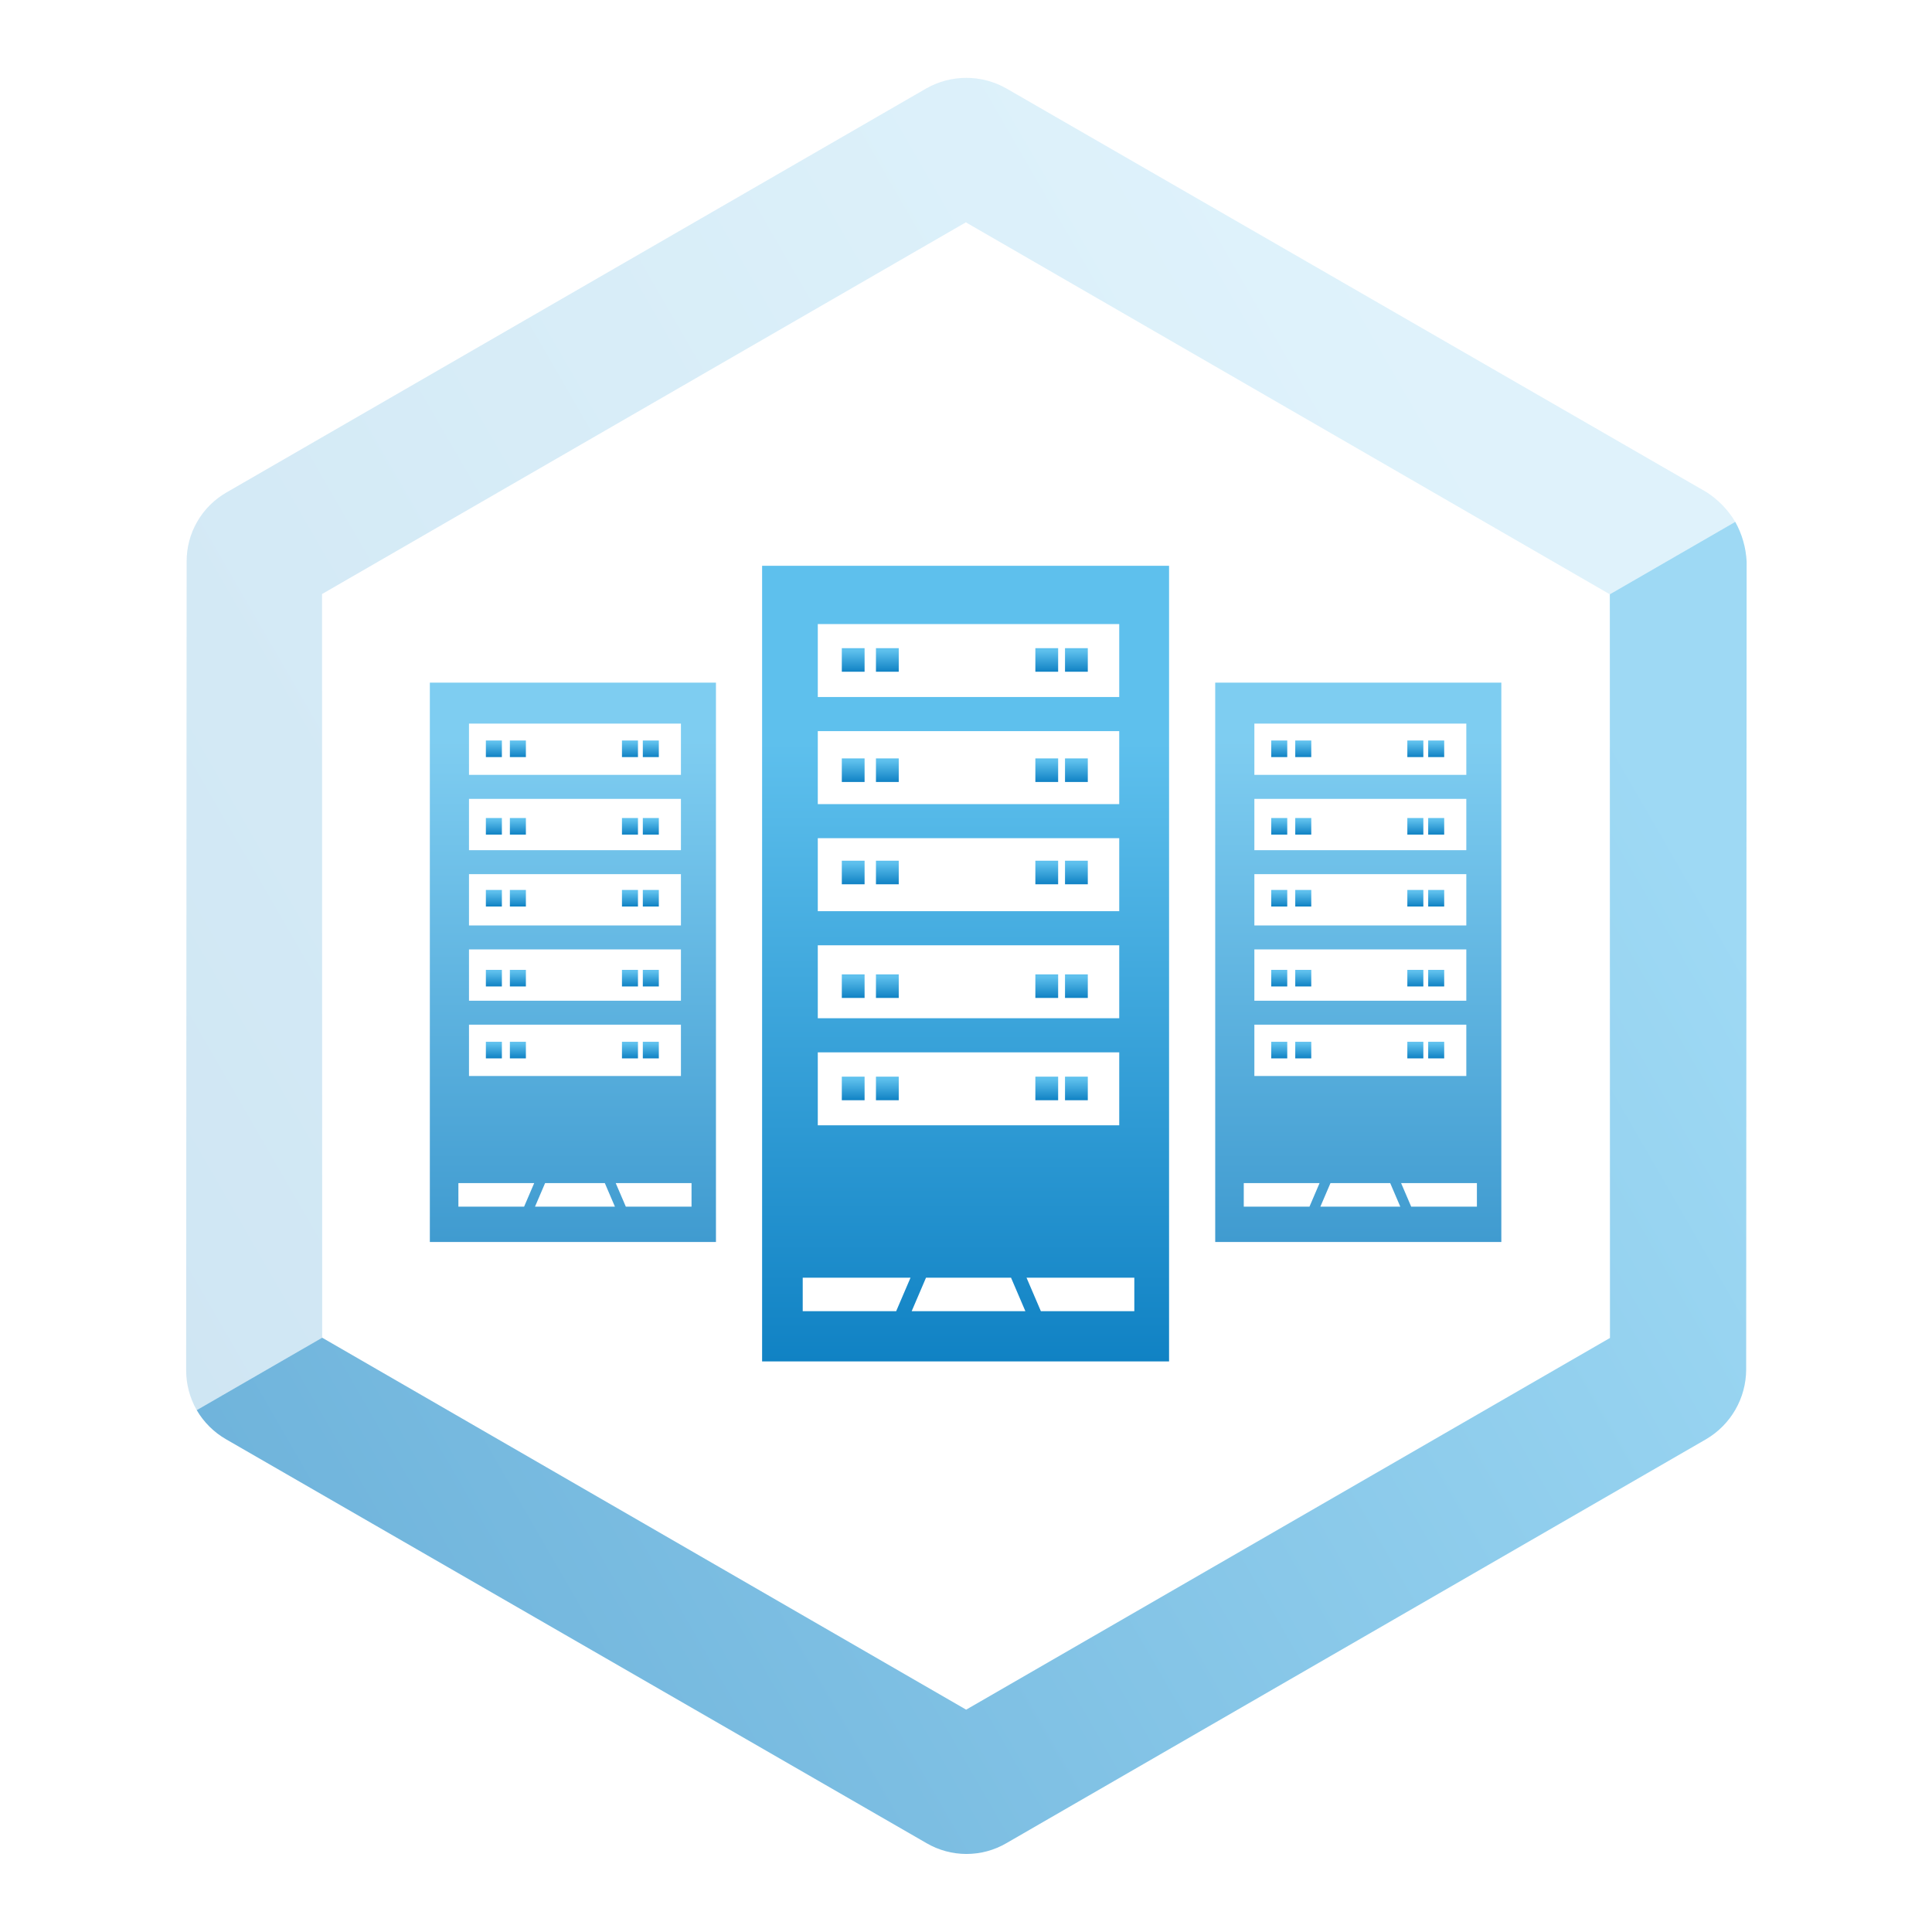 <svg width="140" height="140" viewBox="0 0 140 140" fill="none" xmlns="http://www.w3.org/2000/svg">
<g clip-path="url(#clip0_6142_878)">
<path d="M123.641 104.284L72.928 133.563C72.048 134.077 71.047 134.346 70.028 134.345C69.009 134.344 68.009 134.072 67.13 133.557L16.394 104.303C15.508 103.797 14.77 103.066 14.256 102.184L23.346 96.935L70.011 123.889L116.664 96.954L116.654 43.065L125.744 37.816C126.236 38.7 126.517 39.685 126.568 40.695L126.534 99.26C126.527 100.276 126.257 101.273 125.75 102.154C125.243 103.034 124.516 103.769 123.641 104.284Z" fill="url(#paint0_linear_6142_878)" fill-opacity="0.6"/>
<path d="M67.129 6.404L16.416 35.683C15.532 36.188 14.798 36.92 14.29 37.803C13.781 38.686 13.517 39.688 13.524 40.707L13.489 99.272C13.485 100.293 13.749 101.298 14.256 102.184L23.346 96.936L23.336 43.046L69.989 16.111L116.654 43.065L125.744 37.816C125.224 36.949 124.512 36.212 123.663 35.664L72.927 6.41C72.044 5.908 71.045 5.643 70.029 5.642C69.013 5.641 68.014 5.903 67.129 6.404Z" fill="url(#paint1_linear_6142_878)" fill-opacity="0.2"/>
<path d="M62.651 54.958H61.001V56.665H62.651V54.958Z" fill="url(#paint2_linear_6142_878)"/>
<path d="M62.651 46.969H61.001V48.676H62.651V46.969Z" fill="url(#paint3_linear_6142_878)"/>
<path d="M76.677 54.958H75.026V56.665H76.677V54.958Z" fill="url(#paint4_linear_6142_878)"/>
<path d="M76.677 46.969H75.026V48.676H76.677V46.969Z" fill="url(#paint5_linear_6142_878)"/>
<path d="M78.826 54.958H77.175V56.665H78.826V54.958Z" fill="url(#paint6_linear_6142_878)"/>
<path d="M78.826 46.969H77.175V48.676H78.826V46.969Z" fill="url(#paint7_linear_6142_878)"/>
<path d="M65.126 54.958H63.475V56.665H65.126V54.958Z" fill="url(#paint8_linear_6142_878)"/>
<path d="M65.126 46.969H63.475V48.676H65.126V46.969Z" fill="url(#paint9_linear_6142_878)"/>
<path d="M62.651 62.371H61.001V64.078H62.651V62.371Z" fill="url(#paint10_linear_6142_878)"/>
<path d="M76.677 62.371H75.026V64.078H76.677V62.371Z" fill="url(#paint11_linear_6142_878)"/>
<path d="M78.826 62.371H77.175V64.078H78.826V62.371Z" fill="url(#paint12_linear_6142_878)"/>
<path d="M65.126 62.371H63.475V64.078H65.126V62.371Z" fill="url(#paint13_linear_6142_878)"/>
<path d="M62.651 70.607H61.001V72.314H62.651V70.607Z" fill="url(#paint14_linear_6142_878)"/>
<path d="M76.677 70.607H75.026V72.314H76.677V70.607Z" fill="url(#paint15_linear_6142_878)"/>
<path d="M78.826 70.607H77.175V72.314H78.826V70.607Z" fill="url(#paint16_linear_6142_878)"/>
<path d="M65.126 70.607H63.475V72.314H65.126V70.607Z" fill="url(#paint17_linear_6142_878)"/>
<path d="M62.651 78.02H61.001V79.727H62.651V78.02Z" fill="url(#paint18_linear_6142_878)"/>
<path d="M76.677 78.02H75.026V79.727H76.677V78.02Z" fill="url(#paint19_linear_6142_878)"/>
<path d="M78.826 78.02H77.175V79.727H78.826V78.02Z" fill="url(#paint20_linear_6142_878)"/>
<path d="M65.126 78.02H63.475V79.727H65.126V78.02Z" fill="url(#paint21_linear_6142_878)"/>
<path fill-rule="evenodd" clip-rule="evenodd" d="M55.225 41H84.715V98.654H55.225V41ZM58.168 92.585V95.012H64.94L65.98 92.585H58.168ZM67.103 92.585L66.064 95.012H74.302L73.262 92.585H67.103ZM74.385 92.585L75.425 95.012H82.197V92.585H74.385ZM81.104 76.257H59.26V81.544H81.104V76.257ZM59.26 68.498H81.104V73.786H59.26V68.498ZM81.104 60.739H59.26V66.027H81.104V60.739ZM59.26 52.981H81.104V58.268H59.26V52.981ZM81.104 45.222H59.26V50.51H81.104V45.222Z" fill="url(#paint22_linear_6142_878)"/>
<path d="M36.368 59.278H35.208V60.478H36.368V59.278Z" fill="url(#paint23_linear_6142_878)"/>
<path d="M36.368 53.661H35.208V54.861H36.368V53.661Z" fill="url(#paint24_linear_6142_878)"/>
<path d="M46.23 59.278H45.07V60.478H46.23V59.278Z" fill="url(#paint25_linear_6142_878)"/>
<path d="M46.23 53.661H45.07V54.861H46.23V53.661Z" fill="url(#paint26_linear_6142_878)"/>
<path d="M47.741 59.278H46.581V60.478H47.741V59.278Z" fill="url(#paint27_linear_6142_878)"/>
<path d="M47.741 53.661H46.581V54.861H47.741V53.661Z" fill="url(#paint28_linear_6142_878)"/>
<path d="M38.108 59.278H36.948V60.478H38.108V59.278Z" fill="url(#paint29_linear_6142_878)"/>
<path d="M38.108 53.661H36.948V54.861H38.108V53.661Z" fill="url(#paint30_linear_6142_878)"/>
<path d="M36.368 64.49H35.208V65.69H36.368V64.49Z" fill="url(#paint31_linear_6142_878)"/>
<path d="M46.23 64.49H45.07V65.69H46.23V64.49Z" fill="url(#paint32_linear_6142_878)"/>
<path d="M47.741 64.49H46.581V65.69H47.741V64.49Z" fill="url(#paint33_linear_6142_878)"/>
<path d="M38.108 64.49H36.948V65.69H38.108V64.49Z" fill="url(#paint34_linear_6142_878)"/>
<path d="M36.368 70.281H35.208V71.481H36.368V70.281Z" fill="url(#paint35_linear_6142_878)"/>
<path d="M46.23 70.281H45.07V71.481H46.23V70.281Z" fill="url(#paint36_linear_6142_878)"/>
<path d="M47.741 70.281H46.581V71.481H47.741V70.281Z" fill="url(#paint37_linear_6142_878)"/>
<path d="M38.108 70.281H36.948V71.481H38.108V70.281Z" fill="url(#paint38_linear_6142_878)"/>
<path d="M36.368 75.493H35.208V76.693H36.368V75.493Z" fill="url(#paint39_linear_6142_878)"/>
<path d="M46.23 75.493H45.07V76.693H46.23V75.493Z" fill="url(#paint40_linear_6142_878)"/>
<path d="M47.741 75.493H46.581V76.693H47.741V75.493Z" fill="url(#paint41_linear_6142_878)"/>
<path d="M38.108 75.493H36.948V76.693H38.108V75.493Z" fill="url(#paint42_linear_6142_878)"/>
<path fill-rule="evenodd" clip-rule="evenodd" d="M31.148 49.465H51.881V90.001H31.148V49.465ZM33.217 85.734V87.44H37.978L38.709 85.734H33.217ZM39.499 85.734L38.768 87.44H44.56L43.829 85.734H39.499ZM44.618 85.734L45.35 87.44H50.111V85.734H44.618ZM49.343 74.253H33.985V77.971H49.343V74.253ZM33.985 68.798H49.343V72.516H33.985V68.798ZM49.343 63.343H33.985V67.061H49.343V63.343ZM33.985 57.888H49.343V61.606H33.985V57.888ZM49.343 52.433H33.985V56.151H49.343V52.433Z" fill="url(#paint43_linear_6142_878)" fill-opacity="0.8"/>
<path d="M93.279 59.278H92.119V60.478H93.279V59.278Z" fill="url(#paint44_linear_6142_878)"/>
<path d="M93.279 53.661H92.119V54.861H93.279V53.661Z" fill="url(#paint45_linear_6142_878)"/>
<path d="M103.141 59.278H101.981V60.478H103.141V59.278Z" fill="url(#paint46_linear_6142_878)"/>
<path d="M103.141 53.661H101.981V54.861H103.141V53.661Z" fill="url(#paint47_linear_6142_878)"/>
<path d="M104.652 59.278H103.492V60.478H104.652V59.278Z" fill="url(#paint48_linear_6142_878)"/>
<path d="M104.652 53.661H103.492V54.861H104.652V53.661Z" fill="url(#paint49_linear_6142_878)"/>
<path d="M95.019 59.278H93.859V60.478H95.019V59.278Z" fill="url(#paint50_linear_6142_878)"/>
<path d="M95.019 53.661H93.859V54.861H95.019V53.661Z" fill="url(#paint51_linear_6142_878)"/>
<path d="M93.279 64.49H92.119V65.69H93.279V64.49Z" fill="url(#paint52_linear_6142_878)"/>
<path d="M103.141 64.49H101.981V65.69H103.141V64.49Z" fill="url(#paint53_linear_6142_878)"/>
<path d="M104.652 64.49H103.492V65.69H104.652V64.49Z" fill="url(#paint54_linear_6142_878)"/>
<path d="M95.019 64.49H93.859V65.69H95.019V64.49Z" fill="url(#paint55_linear_6142_878)"/>
<path d="M93.279 70.281H92.119V71.481H93.279V70.281Z" fill="url(#paint56_linear_6142_878)"/>
<path d="M103.141 70.281H101.981V71.481H103.141V70.281Z" fill="url(#paint57_linear_6142_878)"/>
<path d="M104.652 70.281H103.492V71.481H104.652V70.281Z" fill="url(#paint58_linear_6142_878)"/>
<path d="M95.019 70.281H93.859V71.481H95.019V70.281Z" fill="url(#paint59_linear_6142_878)"/>
<path d="M93.279 75.493H92.119V76.693H93.279V75.493Z" fill="url(#paint60_linear_6142_878)"/>
<path d="M103.141 75.493H101.981V76.693H103.141V75.493Z" fill="url(#paint61_linear_6142_878)"/>
<path d="M104.652 75.493H103.492V76.693H104.652V75.493Z" fill="url(#paint62_linear_6142_878)"/>
<path d="M95.019 75.493H93.859V76.693H95.019V75.493Z" fill="url(#paint63_linear_6142_878)"/>
<path fill-rule="evenodd" clip-rule="evenodd" d="M88.059 49.465H108.792V90.001H88.059V49.465ZM90.128 85.734V87.44H94.889L95.62 85.734H90.128ZM96.41 85.734L95.679 87.44H101.471L100.74 85.734H96.41ZM101.53 85.734L102.261 87.44H107.022V85.734H101.53ZM106.254 74.253H90.896V77.971H106.254V74.253ZM90.896 68.798H106.254V72.516H90.896V68.798ZM106.254 63.343H90.896V67.061H106.254V63.343ZM90.896 57.888H106.254V61.606H90.896V57.888ZM106.254 52.433H90.896V56.151H106.254V52.433Z" fill="url(#paint64_linear_6142_878)" fill-opacity="0.8"/>
</g>
<defs>
<linearGradient id="paint0_linear_6142_878" x1="140.514" y1="29.289" x2="14.256" y2="102.184" gradientUnits="userSpaceOnUse">
<stop offset="0.212" stop-color="#5EC0ED"/>
<stop offset="1" stop-color="#1082C4"/>
</linearGradient>
<linearGradient id="paint1_linear_6142_878" x1="112.258" y1="-19.652" x2="-14" y2="53.243" gradientUnits="userSpaceOnUse">
<stop offset="0.212" stop-color="#5EC0ED"/>
<stop offset="1" stop-color="#1082C4"/>
</linearGradient>
<linearGradient id="paint2_linear_6142_878" x1="61.001" y1="54.732" x2="61.001" y2="56.665" gradientUnits="userSpaceOnUse">
<stop offset="0.212" stop-color="#5EC0ED"/>
<stop offset="1" stop-color="#1082C4"/>
</linearGradient>
<linearGradient id="paint3_linear_6142_878" x1="61.001" y1="46.743" x2="61.001" y2="48.676" gradientUnits="userSpaceOnUse">
<stop offset="0.212" stop-color="#5EC0ED"/>
<stop offset="1" stop-color="#1082C4"/>
</linearGradient>
<linearGradient id="paint4_linear_6142_878" x1="75.026" y1="54.732" x2="75.026" y2="56.665" gradientUnits="userSpaceOnUse">
<stop offset="0.212" stop-color="#5EC0ED"/>
<stop offset="1" stop-color="#1082C4"/>
</linearGradient>
<linearGradient id="paint5_linear_6142_878" x1="75.026" y1="46.743" x2="75.026" y2="48.676" gradientUnits="userSpaceOnUse">
<stop offset="0.212" stop-color="#5EC0ED"/>
<stop offset="1" stop-color="#1082C4"/>
</linearGradient>
<linearGradient id="paint6_linear_6142_878" x1="77.175" y1="54.732" x2="77.175" y2="56.665" gradientUnits="userSpaceOnUse">
<stop offset="0.212" stop-color="#5EC0ED"/>
<stop offset="1" stop-color="#1082C4"/>
</linearGradient>
<linearGradient id="paint7_linear_6142_878" x1="77.175" y1="46.743" x2="77.175" y2="48.676" gradientUnits="userSpaceOnUse">
<stop offset="0.212" stop-color="#5EC0ED"/>
<stop offset="1" stop-color="#1082C4"/>
</linearGradient>
<linearGradient id="paint8_linear_6142_878" x1="63.475" y1="54.732" x2="63.475" y2="56.665" gradientUnits="userSpaceOnUse">
<stop offset="0.212" stop-color="#5EC0ED"/>
<stop offset="1" stop-color="#1082C4"/>
</linearGradient>
<linearGradient id="paint9_linear_6142_878" x1="63.475" y1="46.743" x2="63.475" y2="48.676" gradientUnits="userSpaceOnUse">
<stop offset="0.212" stop-color="#5EC0ED"/>
<stop offset="1" stop-color="#1082C4"/>
</linearGradient>
<linearGradient id="paint10_linear_6142_878" x1="61.001" y1="62.145" x2="61.001" y2="64.078" gradientUnits="userSpaceOnUse">
<stop offset="0.212" stop-color="#5EC0ED"/>
<stop offset="1" stop-color="#1082C4"/>
</linearGradient>
<linearGradient id="paint11_linear_6142_878" x1="75.026" y1="62.145" x2="75.026" y2="64.078" gradientUnits="userSpaceOnUse">
<stop offset="0.212" stop-color="#5EC0ED"/>
<stop offset="1" stop-color="#1082C4"/>
</linearGradient>
<linearGradient id="paint12_linear_6142_878" x1="77.175" y1="62.145" x2="77.175" y2="64.078" gradientUnits="userSpaceOnUse">
<stop offset="0.212" stop-color="#5EC0ED"/>
<stop offset="1" stop-color="#1082C4"/>
</linearGradient>
<linearGradient id="paint13_linear_6142_878" x1="63.475" y1="62.145" x2="63.475" y2="64.078" gradientUnits="userSpaceOnUse">
<stop offset="0.212" stop-color="#5EC0ED"/>
<stop offset="1" stop-color="#1082C4"/>
</linearGradient>
<linearGradient id="paint14_linear_6142_878" x1="61.001" y1="70.381" x2="61.001" y2="72.314" gradientUnits="userSpaceOnUse">
<stop offset="0.212" stop-color="#5EC0ED"/>
<stop offset="1" stop-color="#1082C4"/>
</linearGradient>
<linearGradient id="paint15_linear_6142_878" x1="75.026" y1="70.381" x2="75.026" y2="72.314" gradientUnits="userSpaceOnUse">
<stop offset="0.212" stop-color="#5EC0ED"/>
<stop offset="1" stop-color="#1082C4"/>
</linearGradient>
<linearGradient id="paint16_linear_6142_878" x1="77.175" y1="70.381" x2="77.175" y2="72.314" gradientUnits="userSpaceOnUse">
<stop offset="0.212" stop-color="#5EC0ED"/>
<stop offset="1" stop-color="#1082C4"/>
</linearGradient>
<linearGradient id="paint17_linear_6142_878" x1="63.475" y1="70.381" x2="63.475" y2="72.314" gradientUnits="userSpaceOnUse">
<stop offset="0.212" stop-color="#5EC0ED"/>
<stop offset="1" stop-color="#1082C4"/>
</linearGradient>
<linearGradient id="paint18_linear_6142_878" x1="61.001" y1="77.794" x2="61.001" y2="79.727" gradientUnits="userSpaceOnUse">
<stop offset="0.212" stop-color="#5EC0ED"/>
<stop offset="1" stop-color="#1082C4"/>
</linearGradient>
<linearGradient id="paint19_linear_6142_878" x1="75.026" y1="77.794" x2="75.026" y2="79.727" gradientUnits="userSpaceOnUse">
<stop offset="0.212" stop-color="#5EC0ED"/>
<stop offset="1" stop-color="#1082C4"/>
</linearGradient>
<linearGradient id="paint20_linear_6142_878" x1="77.175" y1="77.794" x2="77.175" y2="79.727" gradientUnits="userSpaceOnUse">
<stop offset="0.212" stop-color="#5EC0ED"/>
<stop offset="1" stop-color="#1082C4"/>
</linearGradient>
<linearGradient id="paint21_linear_6142_878" x1="63.475" y1="77.794" x2="63.475" y2="79.727" gradientUnits="userSpaceOnUse">
<stop offset="0.212" stop-color="#5EC0ED"/>
<stop offset="1" stop-color="#1082C4"/>
</linearGradient>
<linearGradient id="paint22_linear_6142_878" x1="55.225" y1="98.654" x2="55.225" y2="33.362" gradientUnits="userSpaceOnUse">
<stop stop-color="#1082C4"/>
<stop offset="0.687" stop-color="#5EC0ED"/>
</linearGradient>
<linearGradient id="paint23_linear_6142_878" x1="35.208" y1="59.12" x2="35.208" y2="60.478" gradientUnits="userSpaceOnUse">
<stop offset="0.212" stop-color="#5EC0ED"/>
<stop offset="1" stop-color="#1082C4"/>
</linearGradient>
<linearGradient id="paint24_linear_6142_878" x1="35.208" y1="53.502" x2="35.208" y2="54.861" gradientUnits="userSpaceOnUse">
<stop offset="0.212" stop-color="#5EC0ED"/>
<stop offset="1" stop-color="#1082C4"/>
</linearGradient>
<linearGradient id="paint25_linear_6142_878" x1="45.07" y1="59.12" x2="45.07" y2="60.478" gradientUnits="userSpaceOnUse">
<stop offset="0.212" stop-color="#5EC0ED"/>
<stop offset="1" stop-color="#1082C4"/>
</linearGradient>
<linearGradient id="paint26_linear_6142_878" x1="45.07" y1="53.502" x2="45.07" y2="54.861" gradientUnits="userSpaceOnUse">
<stop offset="0.212" stop-color="#5EC0ED"/>
<stop offset="1" stop-color="#1082C4"/>
</linearGradient>
<linearGradient id="paint27_linear_6142_878" x1="46.581" y1="59.12" x2="46.581" y2="60.478" gradientUnits="userSpaceOnUse">
<stop offset="0.212" stop-color="#5EC0ED"/>
<stop offset="1" stop-color="#1082C4"/>
</linearGradient>
<linearGradient id="paint28_linear_6142_878" x1="46.581" y1="53.502" x2="46.581" y2="54.861" gradientUnits="userSpaceOnUse">
<stop offset="0.212" stop-color="#5EC0ED"/>
<stop offset="1" stop-color="#1082C4"/>
</linearGradient>
<linearGradient id="paint29_linear_6142_878" x1="36.948" y1="59.12" x2="36.948" y2="60.478" gradientUnits="userSpaceOnUse">
<stop offset="0.212" stop-color="#5EC0ED"/>
<stop offset="1" stop-color="#1082C4"/>
</linearGradient>
<linearGradient id="paint30_linear_6142_878" x1="36.948" y1="53.502" x2="36.948" y2="54.861" gradientUnits="userSpaceOnUse">
<stop offset="0.212" stop-color="#5EC0ED"/>
<stop offset="1" stop-color="#1082C4"/>
</linearGradient>
<linearGradient id="paint31_linear_6142_878" x1="35.208" y1="64.331" x2="35.208" y2="65.69" gradientUnits="userSpaceOnUse">
<stop offset="0.212" stop-color="#5EC0ED"/>
<stop offset="1" stop-color="#1082C4"/>
</linearGradient>
<linearGradient id="paint32_linear_6142_878" x1="45.07" y1="64.331" x2="45.07" y2="65.69" gradientUnits="userSpaceOnUse">
<stop offset="0.212" stop-color="#5EC0ED"/>
<stop offset="1" stop-color="#1082C4"/>
</linearGradient>
<linearGradient id="paint33_linear_6142_878" x1="46.581" y1="64.331" x2="46.581" y2="65.69" gradientUnits="userSpaceOnUse">
<stop offset="0.212" stop-color="#5EC0ED"/>
<stop offset="1" stop-color="#1082C4"/>
</linearGradient>
<linearGradient id="paint34_linear_6142_878" x1="36.948" y1="64.331" x2="36.948" y2="65.69" gradientUnits="userSpaceOnUse">
<stop offset="0.212" stop-color="#5EC0ED"/>
<stop offset="1" stop-color="#1082C4"/>
</linearGradient>
<linearGradient id="paint35_linear_6142_878" x1="35.208" y1="70.122" x2="35.208" y2="71.481" gradientUnits="userSpaceOnUse">
<stop offset="0.212" stop-color="#5EC0ED"/>
<stop offset="1" stop-color="#1082C4"/>
</linearGradient>
<linearGradient id="paint36_linear_6142_878" x1="45.07" y1="70.122" x2="45.07" y2="71.481" gradientUnits="userSpaceOnUse">
<stop offset="0.212" stop-color="#5EC0ED"/>
<stop offset="1" stop-color="#1082C4"/>
</linearGradient>
<linearGradient id="paint37_linear_6142_878" x1="46.581" y1="70.122" x2="46.581" y2="71.481" gradientUnits="userSpaceOnUse">
<stop offset="0.212" stop-color="#5EC0ED"/>
<stop offset="1" stop-color="#1082C4"/>
</linearGradient>
<linearGradient id="paint38_linear_6142_878" x1="36.948" y1="70.122" x2="36.948" y2="71.481" gradientUnits="userSpaceOnUse">
<stop offset="0.212" stop-color="#5EC0ED"/>
<stop offset="1" stop-color="#1082C4"/>
</linearGradient>
<linearGradient id="paint39_linear_6142_878" x1="35.208" y1="75.334" x2="35.208" y2="76.693" gradientUnits="userSpaceOnUse">
<stop offset="0.212" stop-color="#5EC0ED"/>
<stop offset="1" stop-color="#1082C4"/>
</linearGradient>
<linearGradient id="paint40_linear_6142_878" x1="45.07" y1="75.334" x2="45.07" y2="76.693" gradientUnits="userSpaceOnUse">
<stop offset="0.212" stop-color="#5EC0ED"/>
<stop offset="1" stop-color="#1082C4"/>
</linearGradient>
<linearGradient id="paint41_linear_6142_878" x1="46.581" y1="75.334" x2="46.581" y2="76.693" gradientUnits="userSpaceOnUse">
<stop offset="0.212" stop-color="#5EC0ED"/>
<stop offset="1" stop-color="#1082C4"/>
</linearGradient>
<linearGradient id="paint42_linear_6142_878" x1="36.948" y1="75.334" x2="36.948" y2="76.693" gradientUnits="userSpaceOnUse">
<stop offset="0.212" stop-color="#5EC0ED"/>
<stop offset="1" stop-color="#1082C4"/>
</linearGradient>
<linearGradient id="paint43_linear_6142_878" x1="31.148" y1="44.094" x2="31.148" y2="90.001" gradientUnits="userSpaceOnUse">
<stop offset="0.212" stop-color="#5EC0ED"/>
<stop offset="1" stop-color="#1082C4"/>
</linearGradient>
<linearGradient id="paint44_linear_6142_878" x1="92.119" y1="59.12" x2="92.119" y2="60.478" gradientUnits="userSpaceOnUse">
<stop offset="0.212" stop-color="#5EC0ED"/>
<stop offset="1" stop-color="#1082C4"/>
</linearGradient>
<linearGradient id="paint45_linear_6142_878" x1="92.119" y1="53.502" x2="92.119" y2="54.861" gradientUnits="userSpaceOnUse">
<stop offset="0.212" stop-color="#5EC0ED"/>
<stop offset="1" stop-color="#1082C4"/>
</linearGradient>
<linearGradient id="paint46_linear_6142_878" x1="101.981" y1="59.12" x2="101.981" y2="60.478" gradientUnits="userSpaceOnUse">
<stop offset="0.212" stop-color="#5EC0ED"/>
<stop offset="1" stop-color="#1082C4"/>
</linearGradient>
<linearGradient id="paint47_linear_6142_878" x1="101.981" y1="53.502" x2="101.981" y2="54.861" gradientUnits="userSpaceOnUse">
<stop offset="0.212" stop-color="#5EC0ED"/>
<stop offset="1" stop-color="#1082C4"/>
</linearGradient>
<linearGradient id="paint48_linear_6142_878" x1="103.492" y1="59.12" x2="103.492" y2="60.478" gradientUnits="userSpaceOnUse">
<stop offset="0.212" stop-color="#5EC0ED"/>
<stop offset="1" stop-color="#1082C4"/>
</linearGradient>
<linearGradient id="paint49_linear_6142_878" x1="103.492" y1="53.502" x2="103.492" y2="54.861" gradientUnits="userSpaceOnUse">
<stop offset="0.212" stop-color="#5EC0ED"/>
<stop offset="1" stop-color="#1082C4"/>
</linearGradient>
<linearGradient id="paint50_linear_6142_878" x1="93.859" y1="59.12" x2="93.859" y2="60.478" gradientUnits="userSpaceOnUse">
<stop offset="0.212" stop-color="#5EC0ED"/>
<stop offset="1" stop-color="#1082C4"/>
</linearGradient>
<linearGradient id="paint51_linear_6142_878" x1="93.859" y1="53.502" x2="93.859" y2="54.861" gradientUnits="userSpaceOnUse">
<stop offset="0.212" stop-color="#5EC0ED"/>
<stop offset="1" stop-color="#1082C4"/>
</linearGradient>
<linearGradient id="paint52_linear_6142_878" x1="92.119" y1="64.331" x2="92.119" y2="65.69" gradientUnits="userSpaceOnUse">
<stop offset="0.212" stop-color="#5EC0ED"/>
<stop offset="1" stop-color="#1082C4"/>
</linearGradient>
<linearGradient id="paint53_linear_6142_878" x1="101.981" y1="64.331" x2="101.981" y2="65.69" gradientUnits="userSpaceOnUse">
<stop offset="0.212" stop-color="#5EC0ED"/>
<stop offset="1" stop-color="#1082C4"/>
</linearGradient>
<linearGradient id="paint54_linear_6142_878" x1="103.492" y1="64.331" x2="103.492" y2="65.69" gradientUnits="userSpaceOnUse">
<stop offset="0.212" stop-color="#5EC0ED"/>
<stop offset="1" stop-color="#1082C4"/>
</linearGradient>
<linearGradient id="paint55_linear_6142_878" x1="93.859" y1="64.331" x2="93.859" y2="65.69" gradientUnits="userSpaceOnUse">
<stop offset="0.212" stop-color="#5EC0ED"/>
<stop offset="1" stop-color="#1082C4"/>
</linearGradient>
<linearGradient id="paint56_linear_6142_878" x1="92.119" y1="70.122" x2="92.119" y2="71.481" gradientUnits="userSpaceOnUse">
<stop offset="0.212" stop-color="#5EC0ED"/>
<stop offset="1" stop-color="#1082C4"/>
</linearGradient>
<linearGradient id="paint57_linear_6142_878" x1="101.981" y1="70.122" x2="101.981" y2="71.481" gradientUnits="userSpaceOnUse">
<stop offset="0.212" stop-color="#5EC0ED"/>
<stop offset="1" stop-color="#1082C4"/>
</linearGradient>
<linearGradient id="paint58_linear_6142_878" x1="103.492" y1="70.122" x2="103.492" y2="71.481" gradientUnits="userSpaceOnUse">
<stop offset="0.212" stop-color="#5EC0ED"/>
<stop offset="1" stop-color="#1082C4"/>
</linearGradient>
<linearGradient id="paint59_linear_6142_878" x1="93.859" y1="70.122" x2="93.859" y2="71.481" gradientUnits="userSpaceOnUse">
<stop offset="0.212" stop-color="#5EC0ED"/>
<stop offset="1" stop-color="#1082C4"/>
</linearGradient>
<linearGradient id="paint60_linear_6142_878" x1="92.119" y1="75.334" x2="92.119" y2="76.693" gradientUnits="userSpaceOnUse">
<stop offset="0.212" stop-color="#5EC0ED"/>
<stop offset="1" stop-color="#1082C4"/>
</linearGradient>
<linearGradient id="paint61_linear_6142_878" x1="101.981" y1="75.334" x2="101.981" y2="76.693" gradientUnits="userSpaceOnUse">
<stop offset="0.212" stop-color="#5EC0ED"/>
<stop offset="1" stop-color="#1082C4"/>
</linearGradient>
<linearGradient id="paint62_linear_6142_878" x1="103.492" y1="75.334" x2="103.492" y2="76.693" gradientUnits="userSpaceOnUse">
<stop offset="0.212" stop-color="#5EC0ED"/>
<stop offset="1" stop-color="#1082C4"/>
</linearGradient>
<linearGradient id="paint63_linear_6142_878" x1="93.859" y1="75.334" x2="93.859" y2="76.693" gradientUnits="userSpaceOnUse">
<stop offset="0.212" stop-color="#5EC0ED"/>
<stop offset="1" stop-color="#1082C4"/>
</linearGradient>
<linearGradient id="paint64_linear_6142_878" x1="88.059" y1="44.094" x2="88.059" y2="90.001" gradientUnits="userSpaceOnUse">
<stop offset="0.212" stop-color="#5EC0ED"/>
<stop offset="1" stop-color="#1082C4"/>
</linearGradient>
<clipPath id="clip0_6142_878">
<rect width="140" height="140" fill="white"/>
</clipPath>
</defs>
</svg>

